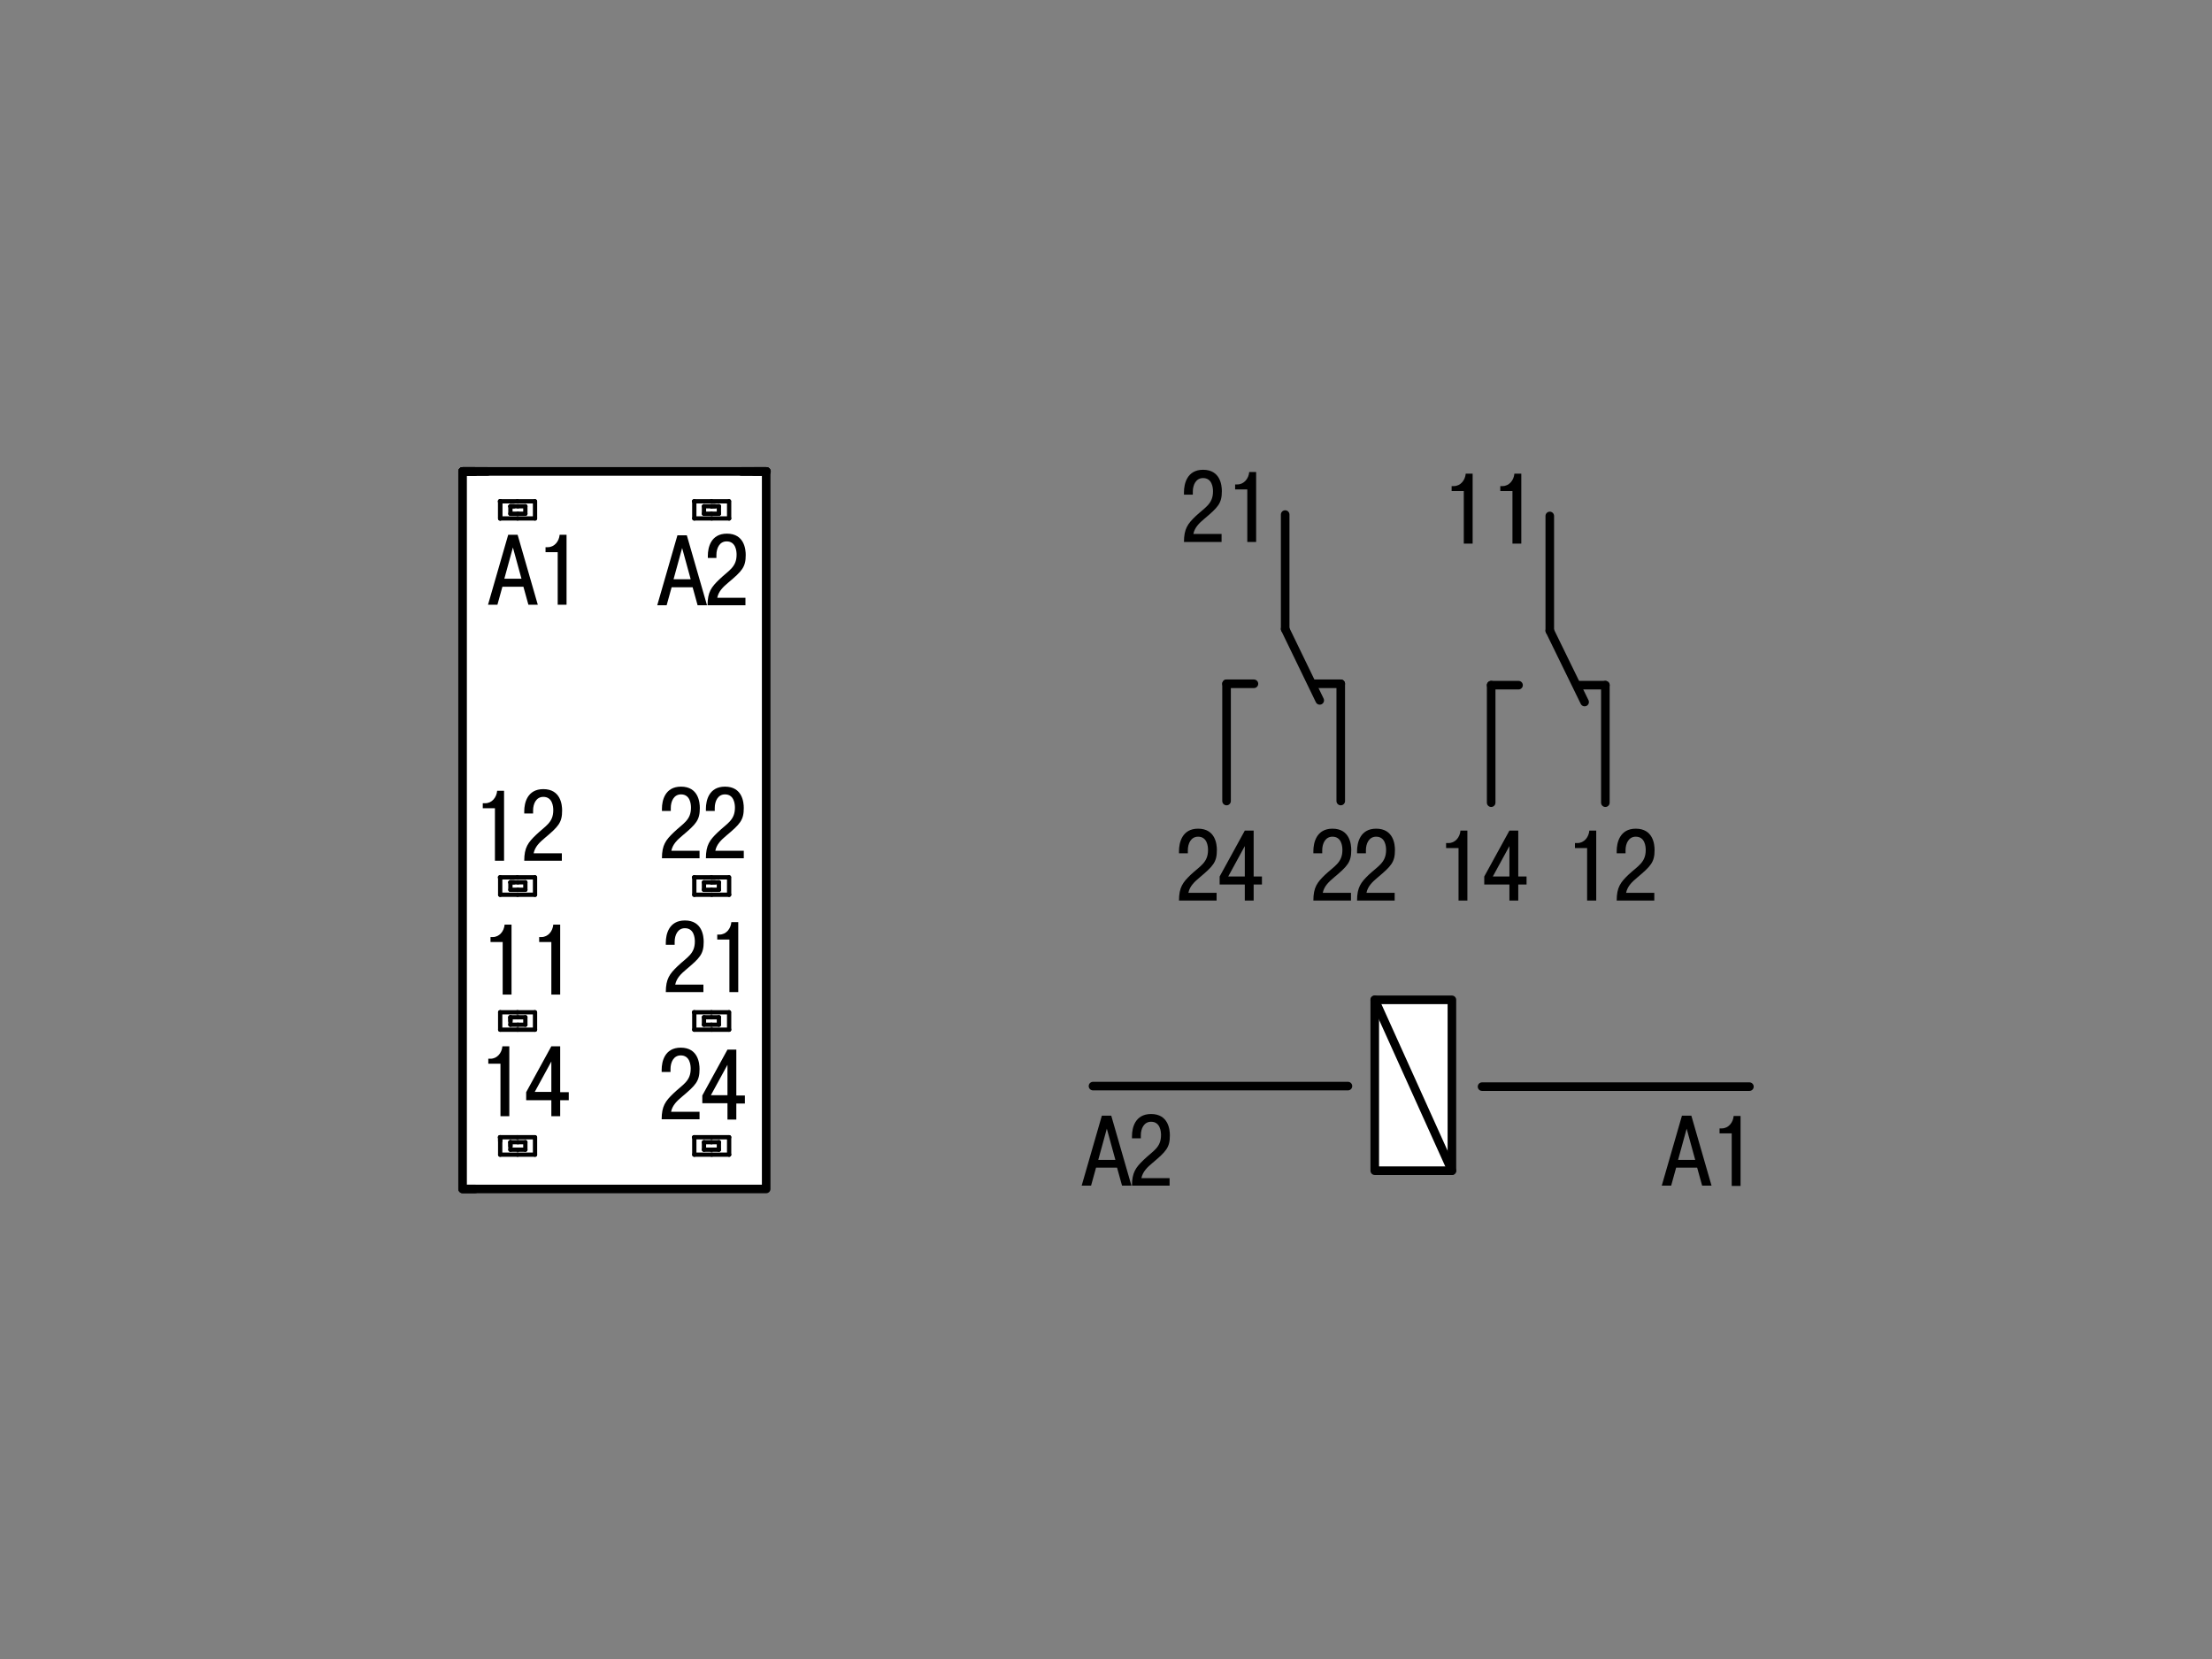 <?xml version="1.0" encoding="utf-8"?>
<!-- Generator: Adobe Illustrator 24.0.1, SVG Export Plug-In . SVG Version: 6.00 Build 0)  -->
<svg version="1.1" id="Layer_1" xmlns="http://www.w3.org/2000/svg" xmlns:xlink="http://www.w3.org/1999/xlink" x="0px" y="0px"
	 width="800px" height="600px" viewBox="0 0 800 600" enable-background="new 0 0 800 600" xml:space="preserve">
<rect x="0" y="0" width="800" height="600" fill="#808080" stroke="none"/>
<g>
	
		<rect x="167.3" y="170.5" fill="#FFFFFF" stroke="#000000" stroke-width="3.102" stroke-linecap="round" stroke-linejoin="round" stroke-miterlimit="500" width="109.8" height="259.5"/>
	
		<rect x="497.2" y="361.6" fill="#FFFFFF" stroke="#000000" stroke-width="3.102" stroke-linecap="round" stroke-linejoin="round" stroke-miterlimit="500" width="27.9" height="61.8"/>
	
		<line fill="none" stroke="#000000" stroke-width="3.102" stroke-linecap="round" stroke-linejoin="round" stroke-miterlimit="500" x1="395.3" y1="392.8" x2="487.5" y2="392.8"/>
	
		<line fill="none" stroke="#000000" stroke-width="3.102" stroke-linecap="round" stroke-linejoin="round" stroke-miterlimit="500" x1="536" y1="393" x2="632.7" y2="393"/>
	
		<line fill="none" stroke="#000000" stroke-width="3.102" stroke-linecap="round" stroke-linejoin="round" stroke-miterlimit="500" x1="497.2" y1="361.6" x2="525.1" y2="423.4"/>
	<g id="LINE_514_">
		
			<line fill="none" stroke="#000000" stroke-width="3.102" stroke-linecap="round" stroke-linejoin="round" stroke-miterlimit="10" x1="167.3" y1="170.5" x2="171.8" y2="170.5"/>
	</g>
	<g id="LINE_515_">
		
			<line fill="none" stroke="#000000" stroke-width="3.102" stroke-linecap="round" stroke-linejoin="round" stroke-miterlimit="10" x1="171.8" y1="170.5" x2="167.3" y2="170.5"/>
	</g>
	<g id="LINE_516_">
		
			<line fill="none" stroke="#000000" stroke-width="3.102" stroke-linecap="round" stroke-linejoin="round" stroke-miterlimit="10" x1="277.2" y1="170.5" x2="272.7" y2="170.5"/>
	</g>
	<g id="LINE_517_">
		
			<line fill="none" stroke="#000000" stroke-width="3.102" stroke-linecap="round" stroke-linejoin="round" stroke-miterlimit="10" x1="167.3" y1="430" x2="171.8" y2="430"/>
	</g>
	<g id="LINE_555_">
		
			<line fill="none" stroke="#000000" stroke-width="3.102" stroke-linecap="round" stroke-linejoin="round" stroke-miterlimit="10" x1="167.3" y1="170.5" x2="176.3" y2="170.5"/>
	</g>
	<g id="LINE_556_">
		
			<line fill="none" stroke="#000000" stroke-width="3.102" stroke-linecap="round" stroke-linejoin="round" stroke-miterlimit="10" x1="277.2" y1="170.5" x2="268.2" y2="170.5"/>
	</g>
	<g id="MTEXT_71_">
		<g>
			<path d="M179.9,218.7h-3.4l7.3-25.3h3.4l7.3,25.3h-3.4l-1.8-6.5h-7.6L179.9,218.7z M188.6,209.3l-3.1-11.3l-3.1,11.3H188.6z"/>
			<path d="M197.2,197.9h0.9c2.4,0,4.1-2.1,4.3-4.5h2.5v25.3h-3.2v-19h-4.4V197.9z"/>
		</g>
	</g>
	<g id="MTEXT_72_">
		<g>
			<path d="M241.1,218.9h-3.4l7.3-25.3h3.4l7.3,25.3h-3.4l-1.8-6.5h-7.6L241.1,218.9z M249.8,209.5l-3.1-11.3l-3.1,11.3H249.8z"/>
			<path d="M269.6,218.9h-13.7c0-4.8,1.4-6.6,4.2-9.3c3.4-3.3,6.3-4.4,6.3-9c0-1.3-0.3-4.8-3.6-4.8c-2.6,0-3.7,2.5-3.7,4.9v1.1H256
				v-0.8c0-3,1.1-8,6.9-8c6.3,0,6.8,5.7,6.8,7.7c0,4.4-1.3,5.8-6.3,10c-1.9,1.6-3.5,3.1-4,5.5h10.2V218.9z"/>
		</g>
	</g>
	<g id="MTEXT_73_">
		<g>
			<path d="M174.6,290.5h0.9c2.4,0,4.1-2.1,4.3-4.5h2.5v25.3H179v-19h-4.4V290.5z"/>
			<path d="M203.3,311.3h-13.7c0-4.8,1.4-6.6,4.2-9.3c3.4-3.3,6.3-4.4,6.3-9c0-1.3-0.3-4.8-3.6-4.8c-2.6,0-3.7,2.5-3.7,4.9v1.1h-3.2
				v-0.8c0-3,1.1-8,6.9-8c6.3,0,6.8,5.7,6.8,7.7c0,4.4-1.3,5.8-6.3,10c-1.9,1.6-3.5,3.1-4,5.5h10.2V311.3z"/>
		</g>
	</g>
	<g id="MTEXT_74_">
		<g>
			<path d="M253.1,310.4h-13.7c0-4.8,1.4-6.6,4.2-9.3c3.4-3.3,6.3-4.4,6.3-9c0-1.3-0.3-4.8-3.6-4.8c-2.6,0-3.7,2.5-3.7,4.9v1.1h-3.2
				v-0.8c0-3,1.1-8,6.9-8c6.3,0,6.8,5.7,6.8,7.7c0,4.4-1.3,5.8-6.3,10c-1.9,1.6-3.5,3.1-4,5.5h10.2V310.4z"/>
			<path d="M269,310.4h-13.7c0-4.8,1.4-6.6,4.2-9.3c3.4-3.3,6.3-4.4,6.3-9c0-1.3-0.3-4.8-3.6-4.8c-2.6,0-3.7,2.5-3.7,4.9v1.1h-3.2
				v-0.8c0-3,1.1-8,6.9-8c6.3,0,6.8,5.7,6.8,7.7c0,4.4-1.3,5.8-6.3,10c-1.9,1.6-3.5,3.1-4,5.5H269V310.4z"/>
		</g>
	</g>
	<g id="MTEXT_75_">
		<g>
			<path d="M254.5,358.8h-13.7c0-4.8,1.4-6.6,4.2-9.3c3.4-3.3,6.3-4.4,6.3-9c0-1.3-0.3-4.8-3.6-4.8c-2.6,0-3.7,2.5-3.7,4.9v1.1h-3.2
				v-0.8c0-3,1.1-8,6.9-8c6.3,0,6.8,5.7,6.8,7.7c0,4.4-1.3,5.8-6.3,10c-1.9,1.6-3.5,3.1-4,5.5h10.2V358.8z"/>
			<path d="M259.3,338h0.9c2.4,0,4.1-2.1,4.3-4.5h2.5v25.3h-3.2v-19h-4.4V338z"/>
		</g>
	</g>
	<g id="MTEXT_76_">
		<g>
			<path d="M177.3,338.9h0.9c2.4,0,4.1-2.1,4.3-4.5h2.5v25.3h-3.2v-19h-4.4V338.9z"/>
			<path d="M194.9,338.9h0.9c2.4,0,4.1-2.1,4.3-4.5h2.5v25.3h-3.2v-19h-4.4V338.9z"/>
		</g>
	</g>
	<g id="MTEXT_77_">
		<g>
			<path d="M176.5,382.9h0.9c2.4,0,4.1-2.1,4.3-4.5h2.5v25.3h-3.2v-19h-4.4V382.9z"/>
			<path d="M190.3,397.8V395l9.1-16.6h3.2v16.6h3.1v2.9h-3.1v5.8h-3.2v-5.8H190.3z M199.4,394.9v-11l-6,11H199.4z"/>
		</g>
	</g>
	<g id="MTEXT_78_">
		<g>
			<path d="M253,404.8h-13.7c0-4.8,1.4-6.6,4.2-9.3c3.4-3.3,6.3-4.4,6.3-9c0-1.3-0.3-4.8-3.6-4.8c-2.6,0-3.7,2.5-3.7,4.9v1.1h-3.2
				v-0.8c0-3,1.1-8,6.9-8c6.3,0,6.8,5.7,6.8,7.7c0,4.4-1.3,5.8-6.3,10c-1.9,1.6-3.5,3.1-4,5.5H253V404.8z"/>
			<path d="M254,399v-2.8l9.1-16.6h3.2v16.6h3.1v2.9h-3.1v5.8h-3.2V399H254z M263.1,396.1v-11l-6,11H263.1z"/>
		</g>
	</g>
	<g id="LINE_518_">
		
			<line fill="none" stroke="#000000" stroke-width="1.551" stroke-linecap="round" stroke-linejoin="round" stroke-miterlimit="10" x1="180.9" y1="181.3" x2="180.9" y2="187.5"/>
	</g>
	<g id="LINE_519_">
		
			<line fill="none" stroke="#000000" stroke-width="1.551" stroke-linecap="round" stroke-linejoin="round" stroke-miterlimit="10" x1="180.8" y1="317.3" x2="187.1" y2="317.3"/>
	</g>
	<g id="LINE_520_">
		
			<line fill="none" stroke="#000000" stroke-width="1.551" stroke-linecap="round" stroke-linejoin="round" stroke-miterlimit="10" x1="180.9" y1="317.3" x2="180.9" y2="323.6"/>
	</g>
	<g id="LINE_521_">
		
			<line fill="none" stroke="#000000" stroke-width="1.551" stroke-linecap="round" stroke-linejoin="round" stroke-miterlimit="10" x1="180.9" y1="323.6" x2="187.2" y2="323.6"/>
	</g>
	<g id="LINE_522_">
		
			<line fill="none" stroke="#000000" stroke-width="1.551" stroke-linecap="round" stroke-linejoin="round" stroke-miterlimit="10" x1="184.6" y1="321.8" x2="187.3" y2="321.8"/>
	</g>
	<g id="LINE_523_">
		
			<line fill="none" stroke="#000000" stroke-width="1.551" stroke-linecap="round" stroke-linejoin="round" stroke-miterlimit="10" x1="187.3" y1="319.1" x2="184.6" y2="319.1"/>
	</g>
	<g id="LINE_524_">
		
			<line fill="none" stroke="#000000" stroke-width="1.551" stroke-linecap="round" stroke-linejoin="round" stroke-miterlimit="10" x1="184.6" y1="319.1" x2="184.6" y2="321.8"/>
	</g>
	<g id="LINE_525_">
		
			<line fill="none" stroke="#000000" stroke-width="1.551" stroke-linecap="round" stroke-linejoin="round" stroke-miterlimit="10" x1="180.9" y1="366.1" x2="187.2" y2="366.1"/>
	</g>
	<g id="LINE_526_">
		
			<line fill="none" stroke="#000000" stroke-width="1.551" stroke-linecap="round" stroke-linejoin="round" stroke-miterlimit="10" x1="180.9" y1="366.1" x2="180.9" y2="372.4"/>
	</g>
	<g id="LINE_527_">
		
			<line fill="none" stroke="#000000" stroke-width="1.551" stroke-linecap="round" stroke-linejoin="round" stroke-miterlimit="10" x1="180.9" y1="372.4" x2="187.2" y2="372.4"/>
	</g>
	<g id="LINE_528_">
		
			<line fill="none" stroke="#000000" stroke-width="1.551" stroke-linecap="round" stroke-linejoin="round" stroke-miterlimit="10" x1="184.6" y1="370.6" x2="187.3" y2="370.6"/>
	</g>
	<g id="LINE_529_">
		
			<line fill="none" stroke="#000000" stroke-width="1.551" stroke-linecap="round" stroke-linejoin="round" stroke-miterlimit="10" x1="187.3" y1="367.9" x2="184.6" y2="367.9"/>
	</g>
	<g id="LINE_530_">
		
			<line fill="none" stroke="#000000" stroke-width="1.551" stroke-linecap="round" stroke-linejoin="round" stroke-miterlimit="10" x1="184.6" y1="367.9" x2="184.6" y2="370.6"/>
	</g>
	<g id="LINE_531_">
		
			<line fill="none" stroke="#000000" stroke-width="1.551" stroke-linecap="round" stroke-linejoin="round" stroke-miterlimit="10" x1="180.8" y1="411.3" x2="187.1" y2="411.3"/>
	</g>
	<g id="LINE_532_">
		
			<line fill="none" stroke="#000000" stroke-width="1.551" stroke-linecap="round" stroke-linejoin="round" stroke-miterlimit="10" x1="180.9" y1="411.3" x2="180.9" y2="417.6"/>
	</g>
	<g id="LINE_533_">
		
			<line fill="none" stroke="#000000" stroke-width="1.551" stroke-linecap="round" stroke-linejoin="round" stroke-miterlimit="10" x1="180.9" y1="417.6" x2="187.2" y2="417.6"/>
	</g>
	<g id="LINE_534_">
		
			<line fill="none" stroke="#000000" stroke-width="1.551" stroke-linecap="round" stroke-linejoin="round" stroke-miterlimit="10" x1="184.6" y1="415.8" x2="187.3" y2="415.8"/>
	</g>
	<g id="LINE_535_">
		
			<line fill="none" stroke="#000000" stroke-width="1.551" stroke-linecap="round" stroke-linejoin="round" stroke-miterlimit="10" x1="187.3" y1="413.1" x2="184.6" y2="413.1"/>
	</g>
	<g id="LINE_536_">
		
			<line fill="none" stroke="#000000" stroke-width="1.551" stroke-linecap="round" stroke-linejoin="round" stroke-miterlimit="10" x1="184.6" y1="413.1" x2="184.6" y2="415.8"/>
	</g>
	<g id="LINE_537_">
		
			<line fill="none" stroke="#000000" stroke-width="1.551" stroke-linecap="round" stroke-linejoin="round" stroke-miterlimit="10" x1="257.3" y1="317.3" x2="263.6" y2="317.3"/>
	</g>
	<g id="LINE_538_">
		
			<line fill="none" stroke="#000000" stroke-width="1.551" stroke-linecap="round" stroke-linejoin="round" stroke-miterlimit="10" x1="257.4" y1="323.6" x2="263.7" y2="323.6"/>
	</g>
	<g id="LINE_539_">
		
			<line fill="none" stroke="#000000" stroke-width="1.551" stroke-linecap="round" stroke-linejoin="round" stroke-miterlimit="10" x1="263.7" y1="323.6" x2="263.7" y2="317.3"/>
	</g>
	<g id="LINE_540_">
		
			<line fill="none" stroke="#000000" stroke-width="1.551" stroke-linecap="round" stroke-linejoin="round" stroke-miterlimit="10" x1="257.3" y1="321.8" x2="260" y2="321.8"/>
	</g>
	<g id="LINE_541_">
		
			<line fill="none" stroke="#000000" stroke-width="1.551" stroke-linecap="round" stroke-linejoin="round" stroke-miterlimit="10" x1="260" y1="319.1" x2="257.3" y2="319.1"/>
	</g>
	<g id="LINE_542_">
		
			<line fill="none" stroke="#000000" stroke-width="1.551" stroke-linecap="round" stroke-linejoin="round" stroke-miterlimit="10" x1="260" y1="319.1" x2="260" y2="321.8"/>
	</g>
	<g id="LINE_543_">
		
			<line fill="none" stroke="#000000" stroke-width="1.551" stroke-linecap="round" stroke-linejoin="round" stroke-miterlimit="10" x1="257.3" y1="366.1" x2="263.6" y2="366.1"/>
	</g>
	<g id="LINE_544_">
		
			<line fill="none" stroke="#000000" stroke-width="1.551" stroke-linecap="round" stroke-linejoin="round" stroke-miterlimit="10" x1="257.4" y1="372.4" x2="263.7" y2="372.4"/>
	</g>
	<g id="LINE_545_">
		
			<line fill="none" stroke="#000000" stroke-width="1.551" stroke-linecap="round" stroke-linejoin="round" stroke-miterlimit="10" x1="263.7" y1="372.4" x2="263.7" y2="366.1"/>
	</g>
	<g id="LINE_546_">
		
			<line fill="none" stroke="#000000" stroke-width="1.551" stroke-linecap="round" stroke-linejoin="round" stroke-miterlimit="10" x1="257.3" y1="370.6" x2="260" y2="370.6"/>
	</g>
	<g id="LINE_547_">
		
			<line fill="none" stroke="#000000" stroke-width="1.551" stroke-linecap="round" stroke-linejoin="round" stroke-miterlimit="10" x1="260" y1="367.9" x2="257.3" y2="367.9"/>
	</g>
	<g id="LINE_548_">
		
			<line fill="none" stroke="#000000" stroke-width="1.551" stroke-linecap="round" stroke-linejoin="round" stroke-miterlimit="10" x1="260" y1="367.9" x2="260" y2="370.6"/>
	</g>
	<g id="LINE_549_">
		
			<line fill="none" stroke="#000000" stroke-width="1.551" stroke-linecap="round" stroke-linejoin="round" stroke-miterlimit="10" x1="257.4" y1="411.3" x2="263.7" y2="411.3"/>
	</g>
	<g id="LINE_550_">
		
			<line fill="none" stroke="#000000" stroke-width="1.551" stroke-linecap="round" stroke-linejoin="round" stroke-miterlimit="10" x1="257.4" y1="417.6" x2="263.7" y2="417.6"/>
	</g>
	<g id="LINE_551_">
		
			<line fill="none" stroke="#000000" stroke-width="1.551" stroke-linecap="round" stroke-linejoin="round" stroke-miterlimit="10" x1="263.7" y1="417.6" x2="263.7" y2="411.3"/>
	</g>
	<g id="LINE_552_">
		
			<line fill="none" stroke="#000000" stroke-width="1.551" stroke-linecap="round" stroke-linejoin="round" stroke-miterlimit="10" x1="257.3" y1="415.8" x2="260" y2="415.8"/>
	</g>
	<g id="LINE_553_">
		
			<line fill="none" stroke="#000000" stroke-width="1.551" stroke-linecap="round" stroke-linejoin="round" stroke-miterlimit="10" x1="260" y1="413.1" x2="257.3" y2="413.1"/>
	</g>
	<g id="LINE_554_">
		
			<line fill="none" stroke="#000000" stroke-width="1.551" stroke-linecap="round" stroke-linejoin="round" stroke-miterlimit="10" x1="260" y1="413.1" x2="260" y2="415.8"/>
	</g>
	<g id="LINE_557_">
		
			<line fill="none" stroke="#000000" stroke-width="1.551" stroke-linecap="round" stroke-linejoin="round" stroke-miterlimit="10" x1="180.9" y1="411.3" x2="180.9" y2="412.7"/>
	</g>
	<g id="LINE_558_">
		
			<line fill="none" stroke="#000000" stroke-width="1.551" stroke-linecap="round" stroke-linejoin="round" stroke-miterlimit="10" x1="184.6" y1="413.1" x2="184.6" y2="414.5"/>
	</g>
	<g id="LINE_559_">
		
			<line fill="none" stroke="#000000" stroke-width="1.551" stroke-linecap="round" stroke-linejoin="round" stroke-miterlimit="10" x1="184.6" y1="367.9" x2="184.6" y2="369.2"/>
	</g>
	<g id="LINE_560_">
		
			<line fill="none" stroke="#000000" stroke-width="1.551" stroke-linecap="round" stroke-linejoin="round" stroke-miterlimit="10" x1="257.3" y1="319.1" x2="258.6" y2="319.1"/>
	</g>
	<g id="LINE_561_">
		
			<line fill="none" stroke="#000000" stroke-width="1.551" stroke-linecap="round" stroke-linejoin="round" stroke-miterlimit="10" x1="184.6" y1="319.1" x2="185.9" y2="319.1"/>
	</g>
	<g id="LINE_562_">
		
			<line fill="none" stroke="#000000" stroke-width="1.551" stroke-linecap="round" stroke-linejoin="round" stroke-miterlimit="10" x1="187.2" y1="417.6" x2="193.5" y2="417.6"/>
	</g>
	<g id="LINE_563_">
		
			<line fill="none" stroke="#000000" stroke-width="1.551" stroke-linecap="round" stroke-linejoin="round" stroke-miterlimit="10" x1="193.5" y1="417.6" x2="193.5" y2="411.3"/>
	</g>
	<g id="LINE_564_">
		
			<line fill="none" stroke="#000000" stroke-width="1.551" stroke-linecap="round" stroke-linejoin="round" stroke-miterlimit="10" x1="187.2" y1="372.4" x2="193.5" y2="372.4"/>
	</g>
	<g id="LINE_565_">
		
			<line fill="none" stroke="#000000" stroke-width="1.551" stroke-linecap="round" stroke-linejoin="round" stroke-miterlimit="10" x1="193.5" y1="372.4" x2="193.5" y2="366.1"/>
	</g>
	<g id="LINE_566_">
		
			<line fill="none" stroke="#000000" stroke-width="1.551" stroke-linecap="round" stroke-linejoin="round" stroke-miterlimit="10" x1="187.1" y1="411.3" x2="193.4" y2="411.3"/>
	</g>
	<g id="LINE_567_">
		
			<line fill="none" stroke="#000000" stroke-width="1.551" stroke-linecap="round" stroke-linejoin="round" stroke-miterlimit="10" x1="187.1" y1="366.1" x2="193.4" y2="366.1"/>
	</g>
	<g id="LINE_568_">
		
			<line fill="none" stroke="#000000" stroke-width="1.551" stroke-linecap="round" stroke-linejoin="round" stroke-miterlimit="10" x1="187.1" y1="317.3" x2="193.4" y2="317.3"/>
	</g>
	<g id="LINE_569_">
		
			<line fill="none" stroke="#000000" stroke-width="1.551" stroke-linecap="round" stroke-linejoin="round" stroke-miterlimit="10" x1="251.1" y1="411.3" x2="251.1" y2="417.6"/>
	</g>
	<g id="LINE_570_">
		
			<line fill="none" stroke="#000000" stroke-width="1.551" stroke-linecap="round" stroke-linejoin="round" stroke-miterlimit="10" x1="251.1" y1="417.6" x2="257.4" y2="417.6"/>
	</g>
	<g id="LINE_571_">
		
			<line fill="none" stroke="#000000" stroke-width="1.551" stroke-linecap="round" stroke-linejoin="round" stroke-miterlimit="10" x1="251.1" y1="366.1" x2="251.1" y2="372.4"/>
	</g>
	<g id="LINE_572_">
		
			<line fill="none" stroke="#000000" stroke-width="1.551" stroke-linecap="round" stroke-linejoin="round" stroke-miterlimit="10" x1="251.1" y1="372.4" x2="257.4" y2="372.4"/>
	</g>
	<g id="LINE_573_">
		
			<line fill="none" stroke="#000000" stroke-width="1.551" stroke-linecap="round" stroke-linejoin="round" stroke-miterlimit="10" x1="251.1" y1="317.3" x2="251.1" y2="323.6"/>
	</g>
	<g id="LINE_574_">
		
			<line fill="none" stroke="#000000" stroke-width="1.551" stroke-linecap="round" stroke-linejoin="round" stroke-miterlimit="10" x1="251.1" y1="323.6" x2="257.4" y2="323.6"/>
	</g>
	<g id="LINE_575_">
		
			<line fill="none" stroke="#000000" stroke-width="1.551" stroke-linecap="round" stroke-linejoin="round" stroke-miterlimit="10" x1="251" y1="366.1" x2="257.3" y2="366.1"/>
	</g>
	<g id="LINE_576_">
		
			<line fill="none" stroke="#000000" stroke-width="1.551" stroke-linecap="round" stroke-linejoin="round" stroke-miterlimit="10" x1="251" y1="411.3" x2="257.3" y2="411.3"/>
	</g>
	<g id="LINE_577_">
		
			<line fill="none" stroke="#000000" stroke-width="1.551" stroke-linecap="round" stroke-linejoin="round" stroke-miterlimit="10" x1="251" y1="317.3" x2="257.3" y2="317.3"/>
	</g>
	<g id="LINE_578_">
		
			<line fill="none" stroke="#000000" stroke-width="1.551" stroke-linecap="round" stroke-linejoin="round" stroke-miterlimit="10" x1="187.2" y1="323.6" x2="193.5" y2="323.6"/>
	</g>
	<g id="LINE_579_">
		
			<line fill="none" stroke="#000000" stroke-width="1.551" stroke-linecap="round" stroke-linejoin="round" stroke-miterlimit="10" x1="193.5" y1="323.6" x2="193.5" y2="317.3"/>
	</g>
	<g id="LINE_580_">
		
			<line fill="none" stroke="#000000" stroke-width="1.551" stroke-linecap="round" stroke-linejoin="round" stroke-miterlimit="10" x1="187.3" y1="415.8" x2="190" y2="415.8"/>
	</g>
	<g id="LINE_581_">
		
			<line fill="none" stroke="#000000" stroke-width="1.551" stroke-linecap="round" stroke-linejoin="round" stroke-miterlimit="10" x1="190" y1="413.1" x2="187.3" y2="413.1"/>
	</g>
	<g id="LINE_582_">
		
			<line fill="none" stroke="#000000" stroke-width="1.551" stroke-linecap="round" stroke-linejoin="round" stroke-miterlimit="10" x1="190" y1="413.1" x2="190" y2="415.8"/>
	</g>
	<g id="LINE_583_">
		
			<line fill="none" stroke="#000000" stroke-width="1.551" stroke-linecap="round" stroke-linejoin="round" stroke-miterlimit="10" x1="187.3" y1="370.6" x2="190" y2="370.6"/>
	</g>
	<g id="LINE_584_">
		
			<line fill="none" stroke="#000000" stroke-width="1.551" stroke-linecap="round" stroke-linejoin="round" stroke-miterlimit="10" x1="190" y1="367.9" x2="187.3" y2="367.9"/>
	</g>
	<g id="LINE_585_">
		
			<line fill="none" stroke="#000000" stroke-width="1.551" stroke-linecap="round" stroke-linejoin="round" stroke-miterlimit="10" x1="190" y1="367.9" x2="190" y2="370.6"/>
	</g>
	<g id="LINE_586_">
		
			<line fill="none" stroke="#000000" stroke-width="1.551" stroke-linecap="round" stroke-linejoin="round" stroke-miterlimit="10" x1="187.3" y1="321.8" x2="190" y2="321.8"/>
	</g>
	<g id="LINE_587_">
		
			<line fill="none" stroke="#000000" stroke-width="1.551" stroke-linecap="round" stroke-linejoin="round" stroke-miterlimit="10" x1="190" y1="319.1" x2="187.3" y2="319.1"/>
	</g>
	<g id="LINE_588_">
		
			<line fill="none" stroke="#000000" stroke-width="1.551" stroke-linecap="round" stroke-linejoin="round" stroke-miterlimit="10" x1="190" y1="319.1" x2="190" y2="321.8"/>
	</g>
	<g id="LINE_589_">
		
			<line fill="none" stroke="#000000" stroke-width="1.551" stroke-linecap="round" stroke-linejoin="round" stroke-miterlimit="10" x1="254.6" y1="415.8" x2="257.3" y2="415.8"/>
	</g>
	<g id="LINE_590_">
		
			<line fill="none" stroke="#000000" stroke-width="1.551" stroke-linecap="round" stroke-linejoin="round" stroke-miterlimit="10" x1="257.3" y1="413.1" x2="254.6" y2="413.1"/>
	</g>
	<g id="LINE_591_">
		
			<line fill="none" stroke="#000000" stroke-width="1.551" stroke-linecap="round" stroke-linejoin="round" stroke-miterlimit="10" x1="254.6" y1="413.1" x2="254.6" y2="415.8"/>
	</g>
	<g id="LINE_592_">
		
			<line fill="none" stroke="#000000" stroke-width="1.551" stroke-linecap="round" stroke-linejoin="round" stroke-miterlimit="10" x1="254.6" y1="370.6" x2="257.3" y2="370.6"/>
	</g>
	<g id="LINE_593_">
		
			<line fill="none" stroke="#000000" stroke-width="1.551" stroke-linecap="round" stroke-linejoin="round" stroke-miterlimit="10" x1="257.3" y1="367.9" x2="254.6" y2="367.9"/>
	</g>
	<g id="LINE_594_">
		
			<line fill="none" stroke="#000000" stroke-width="1.551" stroke-linecap="round" stroke-linejoin="round" stroke-miterlimit="10" x1="254.6" y1="367.9" x2="254.6" y2="370.6"/>
	</g>
	<g id="LINE_595_">
		
			<line fill="none" stroke="#000000" stroke-width="1.551" stroke-linecap="round" stroke-linejoin="round" stroke-miterlimit="10" x1="254.6" y1="321.8" x2="257.3" y2="321.8"/>
	</g>
	<g id="LINE_596_">
		
			<line fill="none" stroke="#000000" stroke-width="1.551" stroke-linecap="round" stroke-linejoin="round" stroke-miterlimit="10" x1="257.3" y1="319.1" x2="254.6" y2="319.1"/>
	</g>
	<g id="LINE_597_">
		
			<line fill="none" stroke="#000000" stroke-width="1.551" stroke-linecap="round" stroke-linejoin="round" stroke-miterlimit="10" x1="254.6" y1="319.1" x2="254.6" y2="321.8"/>
	</g>
	<g id="LINE_598_">
		
			<line fill="none" stroke="#000000" stroke-width="1.551" stroke-linecap="round" stroke-linejoin="round" stroke-miterlimit="10" x1="180.8" y1="181.3" x2="187.1" y2="181.3"/>
	</g>
	<g id="LINE_599_">
		
			<line fill="none" stroke="#000000" stroke-width="1.551" stroke-linecap="round" stroke-linejoin="round" stroke-miterlimit="10" x1="180.9" y1="181.3" x2="180.9" y2="187.5"/>
	</g>
	<g id="LINE_600_">
		
			<line fill="none" stroke="#000000" stroke-width="1.551" stroke-linecap="round" stroke-linejoin="round" stroke-miterlimit="10" x1="180.9" y1="187.5" x2="187.2" y2="187.5"/>
	</g>
	<g id="LINE_601_">
		
			<line fill="none" stroke="#000000" stroke-width="1.551" stroke-linecap="round" stroke-linejoin="round" stroke-miterlimit="10" x1="184.6" y1="185.8" x2="187.3" y2="185.8"/>
	</g>
	<g id="LINE_602_">
		
			<line fill="none" stroke="#000000" stroke-width="1.551" stroke-linecap="round" stroke-linejoin="round" stroke-miterlimit="10" x1="187.3" y1="183.1" x2="184.6" y2="183.1"/>
	</g>
	<g id="LINE_603_">
		
			<line fill="none" stroke="#000000" stroke-width="1.551" stroke-linecap="round" stroke-linejoin="round" stroke-miterlimit="10" x1="184.6" y1="183.1" x2="184.6" y2="185.8"/>
	</g>
	<g id="LINE_604_">
		
			<line fill="none" stroke="#000000" stroke-width="1.551" stroke-linecap="round" stroke-linejoin="round" stroke-miterlimit="10" x1="257.3" y1="181.3" x2="263.6" y2="181.3"/>
	</g>
	<g id="LINE_605_">
		
			<line fill="none" stroke="#000000" stroke-width="1.551" stroke-linecap="round" stroke-linejoin="round" stroke-miterlimit="10" x1="257.4" y1="187.5" x2="263.7" y2="187.5"/>
	</g>
	<g id="LINE_606_">
		
			<line fill="none" stroke="#000000" stroke-width="1.551" stroke-linecap="round" stroke-linejoin="round" stroke-miterlimit="10" x1="263.7" y1="187.5" x2="263.7" y2="181.3"/>
	</g>
	<g id="LINE_607_">
		
			<line fill="none" stroke="#000000" stroke-width="1.551" stroke-linecap="round" stroke-linejoin="round" stroke-miterlimit="10" x1="257.3" y1="185.8" x2="260" y2="185.8"/>
	</g>
	<g id="LINE_608_">
		
			<line fill="none" stroke="#000000" stroke-width="1.551" stroke-linecap="round" stroke-linejoin="round" stroke-miterlimit="10" x1="260" y1="183.1" x2="257.3" y2="183.1"/>
	</g>
	<g id="LINE_609_">
		
			<line fill="none" stroke="#000000" stroke-width="1.551" stroke-linecap="round" stroke-linejoin="round" stroke-miterlimit="10" x1="260" y1="183.1" x2="260" y2="185.8"/>
	</g>
	<g id="LINE_610_">
		
			<line fill="none" stroke="#000000" stroke-width="1.551" stroke-linecap="round" stroke-linejoin="round" stroke-miterlimit="10" x1="257.3" y1="183.1" x2="258.6" y2="183.1"/>
	</g>
	<g id="LINE_611_">
		
			<line fill="none" stroke="#000000" stroke-width="1.551" stroke-linecap="round" stroke-linejoin="round" stroke-miterlimit="10" x1="184.6" y1="183.1" x2="185.9" y2="183.1"/>
	</g>
	<g id="LINE_612_">
		
			<line fill="none" stroke="#000000" stroke-width="1.551" stroke-linecap="round" stroke-linejoin="round" stroke-miterlimit="10" x1="187.1" y1="181.3" x2="193.4" y2="181.3"/>
	</g>
	<g id="LINE_613_">
		
			<line fill="none" stroke="#000000" stroke-width="1.551" stroke-linecap="round" stroke-linejoin="round" stroke-miterlimit="10" x1="251.1" y1="181.3" x2="251.1" y2="187.5"/>
	</g>
	<g id="LINE_614_">
		
			<line fill="none" stroke="#000000" stroke-width="1.551" stroke-linecap="round" stroke-linejoin="round" stroke-miterlimit="10" x1="251.1" y1="187.5" x2="257.4" y2="187.5"/>
	</g>
	<g id="LINE_615_">
		
			<line fill="none" stroke="#000000" stroke-width="1.551" stroke-linecap="round" stroke-linejoin="round" stroke-miterlimit="10" x1="251" y1="181.3" x2="257.3" y2="181.3"/>
	</g>
	<g id="LINE_616_">
		
			<line fill="none" stroke="#000000" stroke-width="1.551" stroke-linecap="round" stroke-linejoin="round" stroke-miterlimit="10" x1="187.2" y1="187.5" x2="193.5" y2="187.5"/>
	</g>
	<g id="LINE_617_">
		
			<line fill="none" stroke="#000000" stroke-width="1.551" stroke-linecap="round" stroke-linejoin="round" stroke-miterlimit="10" x1="193.5" y1="187.5" x2="193.5" y2="181.3"/>
	</g>
	<g id="LINE_618_">
		
			<line fill="none" stroke="#000000" stroke-width="1.551" stroke-linecap="round" stroke-linejoin="round" stroke-miterlimit="10" x1="187.3" y1="185.8" x2="190" y2="185.8"/>
	</g>
	<g id="LINE_619_">
		
			<line fill="none" stroke="#000000" stroke-width="1.551" stroke-linecap="round" stroke-linejoin="round" stroke-miterlimit="10" x1="190" y1="183.1" x2="187.3" y2="183.1"/>
	</g>
	<g id="LINE_620_">
		
			<line fill="none" stroke="#000000" stroke-width="1.551" stroke-linecap="round" stroke-linejoin="round" stroke-miterlimit="10" x1="190" y1="183.1" x2="190" y2="185.8"/>
	</g>
	<g id="LINE_621_">
		
			<line fill="none" stroke="#000000" stroke-width="1.551" stroke-linecap="round" stroke-linejoin="round" stroke-miterlimit="10" x1="254.6" y1="185.8" x2="257.3" y2="185.8"/>
	</g>
	<g id="LINE_622_">
		
			<line fill="none" stroke="#000000" stroke-width="1.551" stroke-linecap="round" stroke-linejoin="round" stroke-miterlimit="10" x1="257.3" y1="183.1" x2="254.6" y2="183.1"/>
	</g>
	<g id="LINE_623_">
		
			<line fill="none" stroke="#000000" stroke-width="1.551" stroke-linecap="round" stroke-linejoin="round" stroke-miterlimit="10" x1="254.6" y1="183.1" x2="254.6" y2="185.8"/>
	</g>
	<g id="LINE_624_">
		
			<line fill="none" stroke="#000000" stroke-width="3.102" stroke-linecap="round" stroke-linejoin="round" stroke-miterlimit="10" x1="539.3" y1="247.8" x2="539.3" y2="290.3"/>
	</g>
	<g id="LINE_625_">
		
			<line fill="none" stroke="#000000" stroke-width="3.102" stroke-linecap="round" stroke-linejoin="round" stroke-miterlimit="10" x1="570.7" y1="247.8" x2="580.6" y2="247.8"/>
	</g>
	<g id="LINE_626_">
		
			<line fill="none" stroke="#000000" stroke-width="3.102" stroke-linecap="round" stroke-linejoin="round" stroke-miterlimit="10" x1="580.6" y1="247.8" x2="580.6" y2="290.3"/>
	</g>
	<g id="LINE_627_">
		
			<line fill="none" stroke="#000000" stroke-width="3.102" stroke-linecap="round" stroke-linejoin="round" stroke-miterlimit="10" x1="573.1" y1="253.9" x2="560.5" y2="228.1"/>
	</g>
	<g id="LINE_628_">
		
			<line fill="none" stroke="#000000" stroke-width="3.102" stroke-linecap="round" stroke-linejoin="round" stroke-miterlimit="10" x1="560.5" y1="228.1" x2="560.5" y2="186.6"/>
	</g>
	<g id="LINE_629_">
		
			<line fill="none" stroke="#000000" stroke-width="3.102" stroke-linecap="round" stroke-linejoin="round" stroke-miterlimit="10" x1="539.3" y1="247.8" x2="549.2" y2="247.8"/>
	</g>
	<g id="MTEXT_79_">
		<g>
			<path d="M524.9,175.8h0.9c2.4,0,4.1-2.1,4.3-4.5h2.5v25.3h-3.2v-19h-4.4V175.8z"/>
			<path d="M542.5,175.8h0.9c2.4,0,4.1-2.1,4.3-4.5h2.5v25.3h-3.2v-19h-4.4V175.8z"/>
		</g>
	</g>
	<g id="MTEXT_80_">
		<g>
			<path d="M394.6,428.8h-3.4l7.3-25.3h3.4l7.3,25.3h-3.4l-1.8-6.5h-7.6L394.6,428.8z M403.4,419.5l-3.1-11.3l-3.1,11.3H403.4z"/>
			<path d="M423.1,428.8h-13.7c0-4.8,1.4-6.6,4.2-9.3c3.4-3.3,6.3-4.4,6.3-9c0-1.3-0.3-4.8-3.6-4.8c-2.6,0-3.7,2.5-3.7,4.9v1.1h-3.2
				v-0.8c0-3,1.1-8,6.9-8c6.3,0,6.8,5.7,6.8,7.7c0,4.4-1.3,5.8-6.3,10c-1.9,1.6-3.5,3.1-4,5.5h10.2V428.8z"/>
		</g>
	</g>
	<g id="MTEXT_81_">
		<g>
			<path d="M604.4,428.8H601l7.3-25.3h3.4l7.3,25.3h-3.4l-1.8-6.5h-7.6L604.4,428.8z M613.1,419.5l-3.1-11.3l-3.1,11.3H613.1z"/>
			<path d="M621.8,408.1h0.9c2.4,0,4.1-2.1,4.3-4.5h2.5v25.3h-3.2v-19h-4.4V408.1z"/>
		</g>
	</g>
	<g id="MTEXT_82_">
		<g>
			<path d="M523,304.9h0.9c2.4,0,4.1-2.1,4.3-4.5h2.5v25.3h-3.2v-19H523V304.9z"/>
			<path d="M536.8,319.8V317l9.1-16.6h3.2V317h3v2.9h-3v5.8h-3.2v-5.8H536.8z M545.9,317v-11l-6,11H545.9z"/>
		</g>
	</g>
	<g id="MTEXT_83_">
		<g>
			<path d="M569.6,304.9h0.9c2.4,0,4.1-2.1,4.3-4.5h2.5v25.3H574v-19h-4.4V304.9z"/>
			<path d="M598.4,325.7h-13.7c0-4.8,1.4-6.6,4.2-9.3c3.4-3.2,6.3-4.4,6.3-9c0-1.3-0.3-4.8-3.6-4.8c-2.6,0-3.7,2.5-3.7,4.9v1.1h-3.2
				v-0.8c0-3,1.1-8.1,6.9-8.1c6.3,0,6.8,5.7,6.8,7.7c0,4.4-1.3,5.8-6.3,10c-1.9,1.6-3.5,3.1-4,5.5h10.2V325.7z"/>
		</g>
	</g>
	<g id="LINE_633_">
		
			<line fill="none" stroke="#000000" stroke-width="3.102" stroke-linecap="round" stroke-linejoin="round" stroke-miterlimit="10" x1="443.6" y1="247.3" x2="443.6" y2="289.7"/>
	</g>
	<g id="LINE_634_">
		
			<line fill="none" stroke="#000000" stroke-width="3.102" stroke-linecap="round" stroke-linejoin="round" stroke-miterlimit="10" x1="475" y1="247.3" x2="484.9" y2="247.3"/>
	</g>
	<g id="LINE_635_">
		
			<line fill="none" stroke="#000000" stroke-width="3.102" stroke-linecap="round" stroke-linejoin="round" stroke-miterlimit="10" x1="484.9" y1="247.3" x2="484.9" y2="289.7"/>
	</g>
	<g id="LINE_636_">
		
			<line fill="none" stroke="#000000" stroke-width="3.102" stroke-linecap="round" stroke-linejoin="round" stroke-miterlimit="10" x1="477.3" y1="253.3" x2="464.8" y2="227.5"/>
	</g>
	<g id="LINE_637_">
		
			<line fill="none" stroke="#000000" stroke-width="3.102" stroke-linecap="round" stroke-linejoin="round" stroke-miterlimit="10" x1="464.8" y1="227.5" x2="464.8" y2="186.1"/>
	</g>
	<g id="LINE_638_">
		
			<line fill="none" stroke="#000000" stroke-width="3.102" stroke-linecap="round" stroke-linejoin="round" stroke-miterlimit="10" x1="443.6" y1="247.3" x2="453.5" y2="247.3"/>
	</g>
	<g id="MTEXT_84_">
		<g>
			<path d="M441.9,196h-13.7c0-4.8,1.4-6.6,4.2-9.3c3.4-3.2,6.3-4.4,6.3-9c0-1.3-0.3-4.8-3.6-4.8c-2.6,0-3.7,2.5-3.7,4.9v1.1h-3.2
				V178c0-3,1.1-8.1,6.9-8.1c6.3,0,6.8,5.7,6.8,7.7c0,4.4-1.3,5.8-6.3,10c-1.9,1.6-3.5,3.1-4,5.5h10.2V196z"/>
			<path d="M446.6,175.2h0.9c2.4,0,4.1-2.1,4.3-4.5h2.5V196h-3.2v-19h-4.4V175.2z"/>
		</g>
	</g>
	<g id="MTEXT_85_">
		<g>
			<path d="M440.1,325.7h-13.7c0-4.8,1.4-6.6,4.2-9.3c3.4-3.2,6.3-4.4,6.3-9c0-1.3-0.3-4.8-3.6-4.8c-2.6,0-3.7,2.5-3.7,4.9v1.1h-3.2
				v-0.8c0-3,1.1-8.1,6.9-8.1c6.3,0,6.8,5.7,6.8,7.7c0,4.4-1.3,5.8-6.3,10c-1.9,1.6-3.5,3.1-4,5.5h10.2V325.7z"/>
			<path d="M441.1,319.9V317l9.1-16.6h3.2V317h3v2.9h-3v5.8h-3.2v-5.8H441.1z M450.2,317v-11l-6,11H450.2z"/>
		</g>
	</g>
	<g id="MTEXT_86_">
		<g>
			<path d="M488.7,325.7H475c0-4.8,1.4-6.6,4.2-9.3c3.4-3.2,6.3-4.4,6.3-9c0-1.3-0.3-4.8-3.6-4.8c-2.6,0-3.7,2.5-3.7,4.9v1.1h-3.2
				v-0.8c0-3,1.1-8.1,6.9-8.1c6.3,0,6.8,5.7,6.8,7.7c0,4.4-1.3,5.8-6.3,10c-1.9,1.6-3.5,3.1-4,5.5h10.2V325.7z"/>
			<path d="M504.5,325.7h-13.7c0-4.8,1.4-6.6,4.2-9.3c3.4-3.2,6.3-4.4,6.3-9c0-1.3-0.3-4.8-3.6-4.8c-2.6,0-3.7,2.5-3.7,4.9v1.1h-3.2
				v-0.8c0-3,1.1-8.1,6.9-8.1c6.3,0,6.8,5.7,6.8,7.7c0,4.4-1.3,5.8-6.3,10c-1.9,1.6-3.5,3.1-4,5.5h10.2V325.7z"/>
		</g>
	</g>
</g>
</svg>
